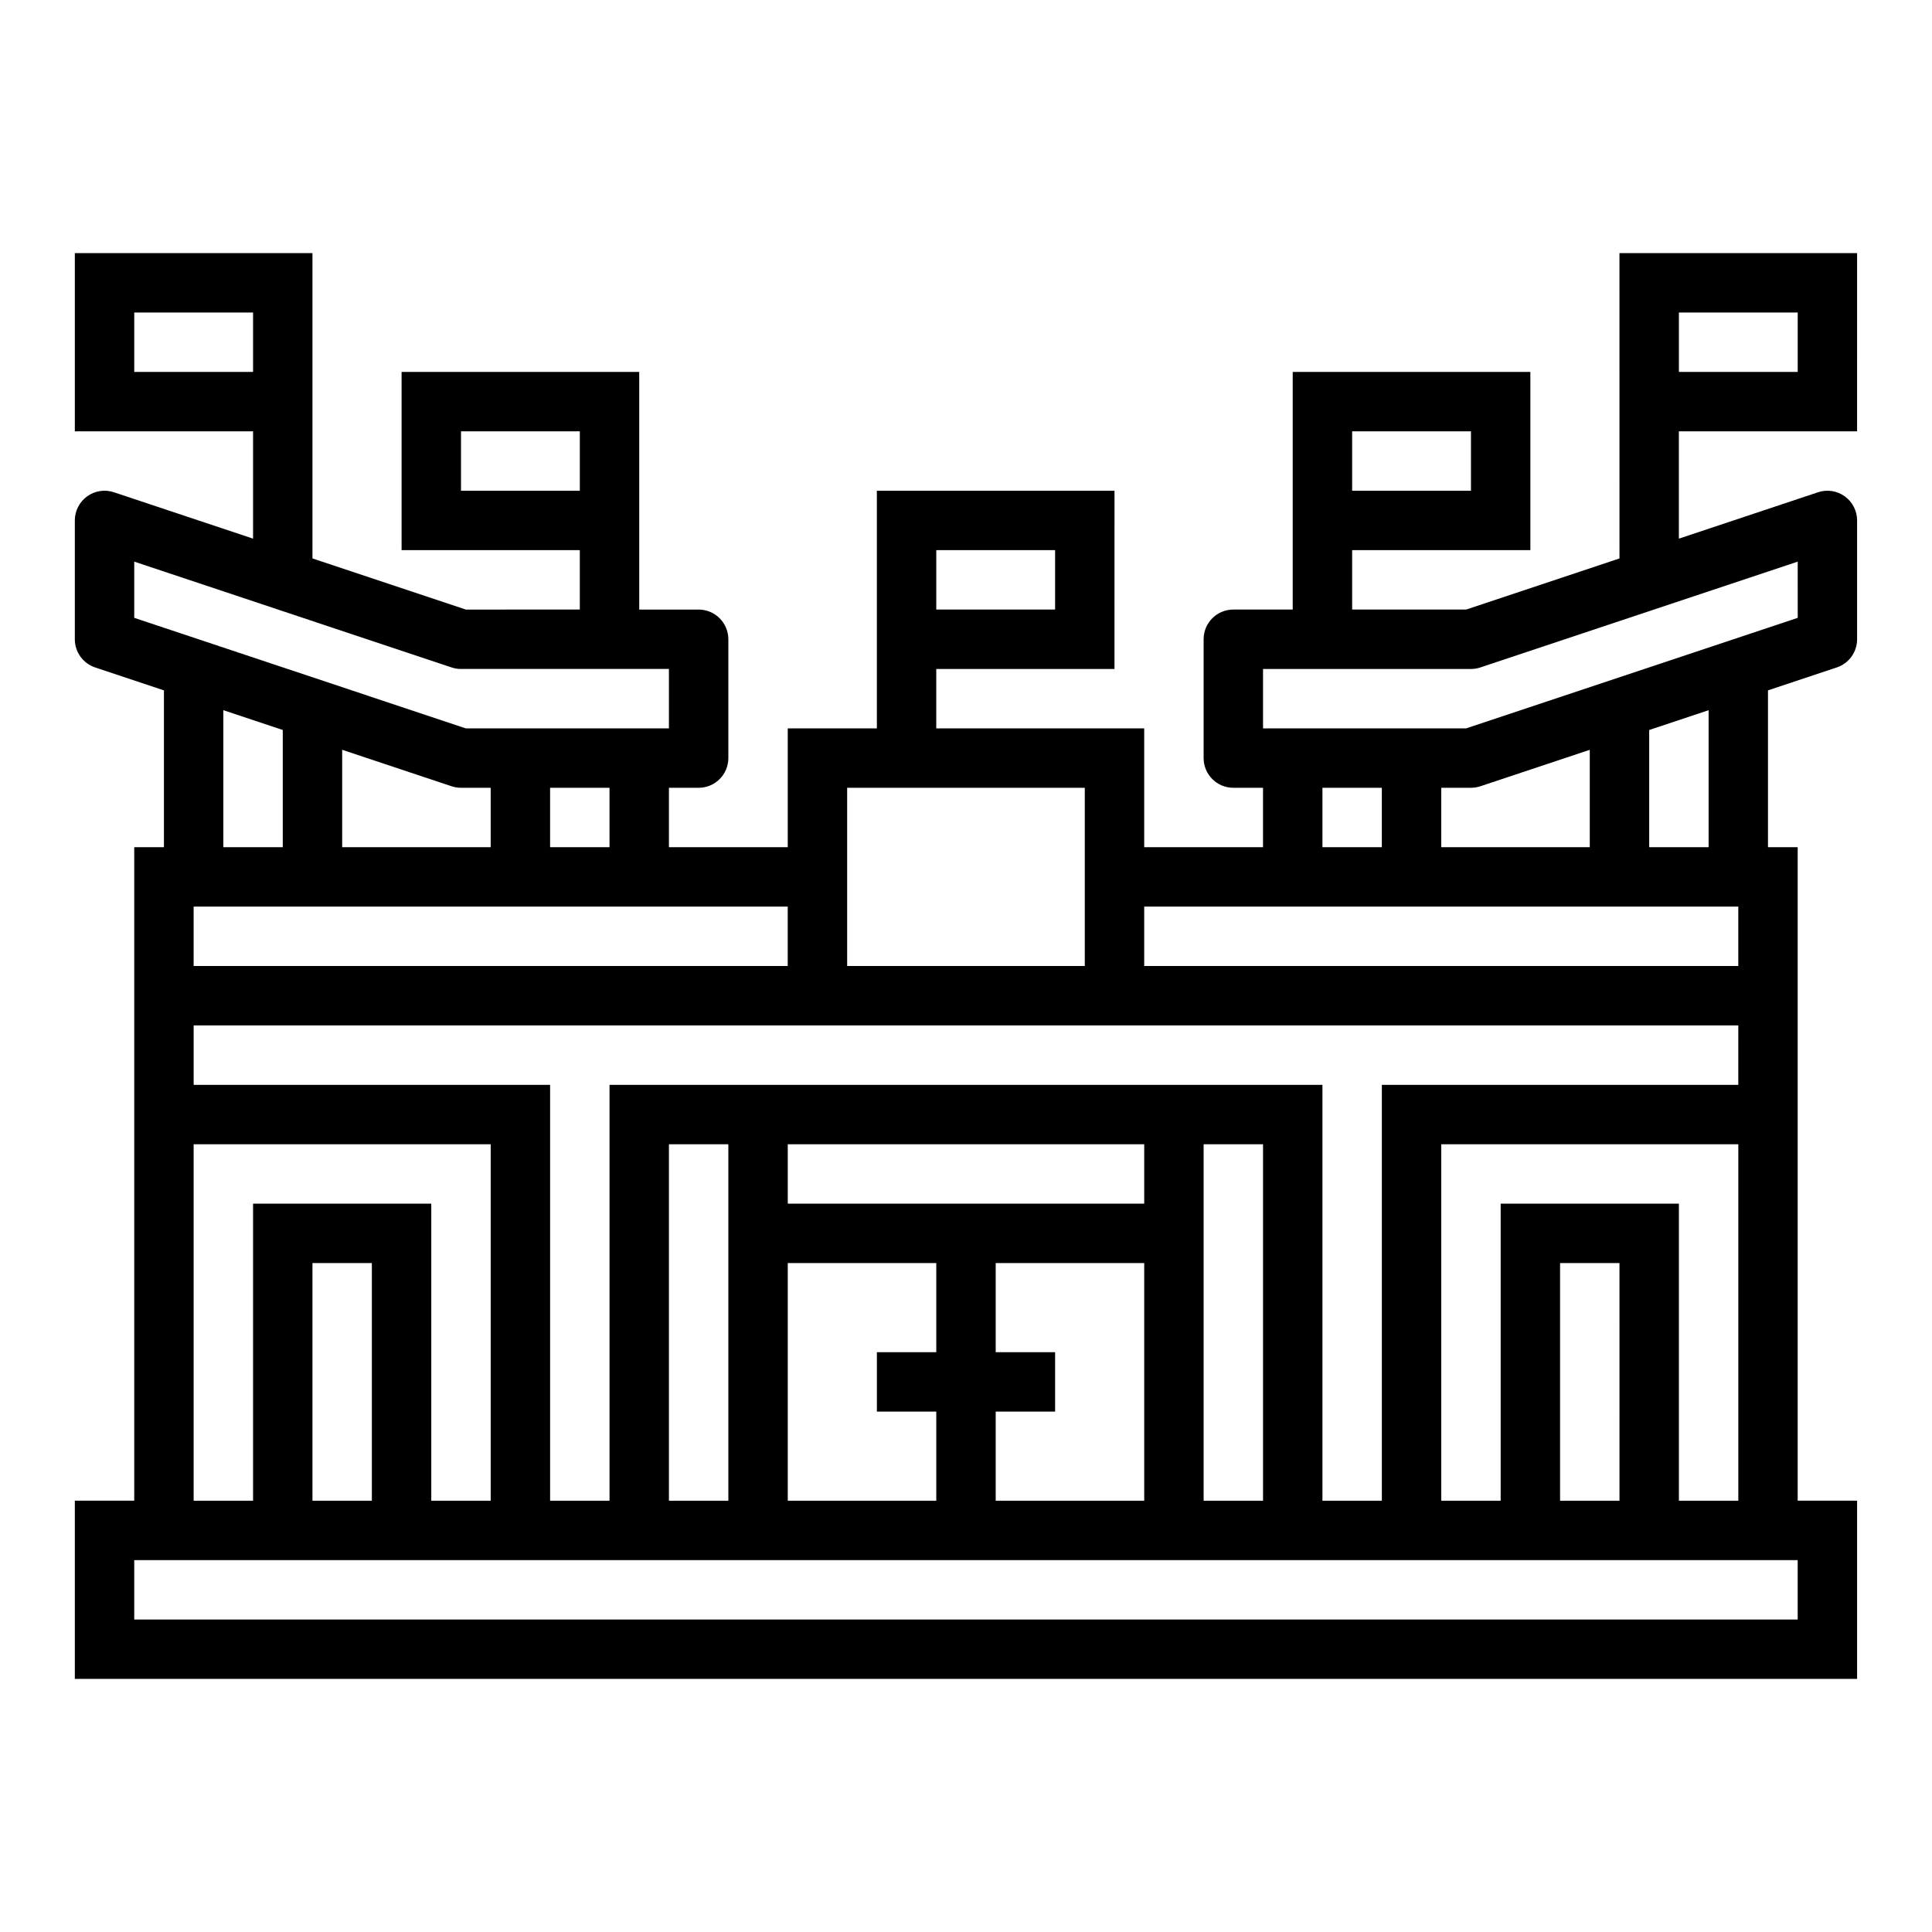 <?xml version="1.0" encoding="UTF-8"?>
<!-- Uploaded to: ICON Repo, www.iconrepo.com, Generator: ICON Repo Mixer Tools -->
<svg fill="#000000" width="800px" height="800px" version="1.1" viewBox="144 144 512 512" xmlns="http://www.w3.org/2000/svg">
 <path d="m573.18 291.99-40.637 13.547h-30.211v-15.746h47.23v-47.23h-62.977v62.977h-15.742c-4.348 0-7.871 3.523-7.871 7.871v31.488c0 2.086 0.828 4.09 2.305 5.566 1.477 1.477 3.477 2.305 5.566 2.305h7.871v15.742l-31.488 0.004v-31.488h-55.105v-15.746h47.23l0.004-47.23h-62.977v62.977h-23.617v31.488h-31.488v-15.746h7.871c2.09 0 4.094-0.828 5.566-2.305 1.477-1.477 2.309-3.481 2.309-5.566v-31.488c0-2.086-0.832-4.09-2.309-5.566-1.473-1.477-3.477-2.305-5.566-2.305h-15.742v-62.977h-62.977v47.23h47.23v15.742l-30.211 0.004-40.637-13.547v-80.918h-62.977v47.23h47.234v28.441l-36.871-12.293c-2.402-0.801-5.043-0.398-7.094 1.082s-3.269 3.856-3.269 6.387v31.488c0 3.391 2.172 6.398 5.387 7.469l18.23 6.078v41.559h-7.871v173.18h-15.746v47.23h472.32v-47.23h-15.746v-173.18h-7.871v-41.559l18.23-6.078c3.219-1.07 5.387-4.078 5.387-7.469v-31.488c0-2.531-1.215-4.906-3.269-6.387-2.051-1.48-4.691-1.883-7.09-1.082l-36.875 12.293v-28.441h47.23l0.004-47.23h-62.977zm-39.359-17.941h-31.488v-15.746h31.488zm-110.21 31.488h-31.488v-15.746h31.488zm-157.44-31.488v-15.746h31.488v15.742zm-86.594-31.488v-15.746h31.488v15.742zm314.88 110.21h15.742v15.742l-15.742 0.004zm39.359 0h0.004c0.844 0 1.684-0.133 2.484-0.402l29.004-9.664v25.812h-39.363v-15.746zm70.848 31.488v15.742l-157.44 0.004v-15.746zm-236.16-31.488h62.977v47.23l-62.977 0.004zm-173.19 31.488h157.44v15.742l-157.44 0.004zm68.359-31.891h0.004c0.801 0.27 1.641 0.402 2.488 0.402h7.871v15.742l-39.359 0.004v-25.812zm41.852 16.148h-15.746v-15.746h15.742zm-125.95-60.781v-14.895l84.105 28.039c0.801 0.27 1.641 0.402 2.488 0.402h55.105v15.742l-53.832 0.004zm23.617 24.473 15.742 5.242v31.066h-15.742zm-7.875 115.03h78.723v94.465h-15.746v-78.719h-47.23v78.719h-15.746zm47.23 94.465h-15.742v-62.977h15.742zm377.86 31.488h-440.83v-15.746h440.83zm-141.69-31.488h-15.742v-94.465h15.742zm-125.95-62.977h39.359v23.617h-15.742v15.742h15.742v23.617h-39.359zm55.105 39.359h15.742v-15.742h-15.742v-23.617h39.359v62.977h-39.359zm39.359-55.105-94.465 0.004v-15.746h94.465zm-110.21 78.723h-15.746v-94.465h15.742zm236.16 0h-15.746v-62.977h15.742zm15.742 0v-78.719h-47.23v78.719h-15.746v-94.465h78.723v94.465zm15.742-110.21h-94.461v110.21h-15.746v-110.21h-188.93v110.21h-15.746v-110.21h-94.465v-15.746h409.35zm-7.867-99.285v36.309h-15.746v-31.062zm23.617-24.473-87.871 29.293h-53.828v-15.746h55.105c0.844 0 1.684-0.133 2.484-0.402l84.105-28.039zm-0.004-65.172h-31.488v-15.746h31.488z"/>
</svg>